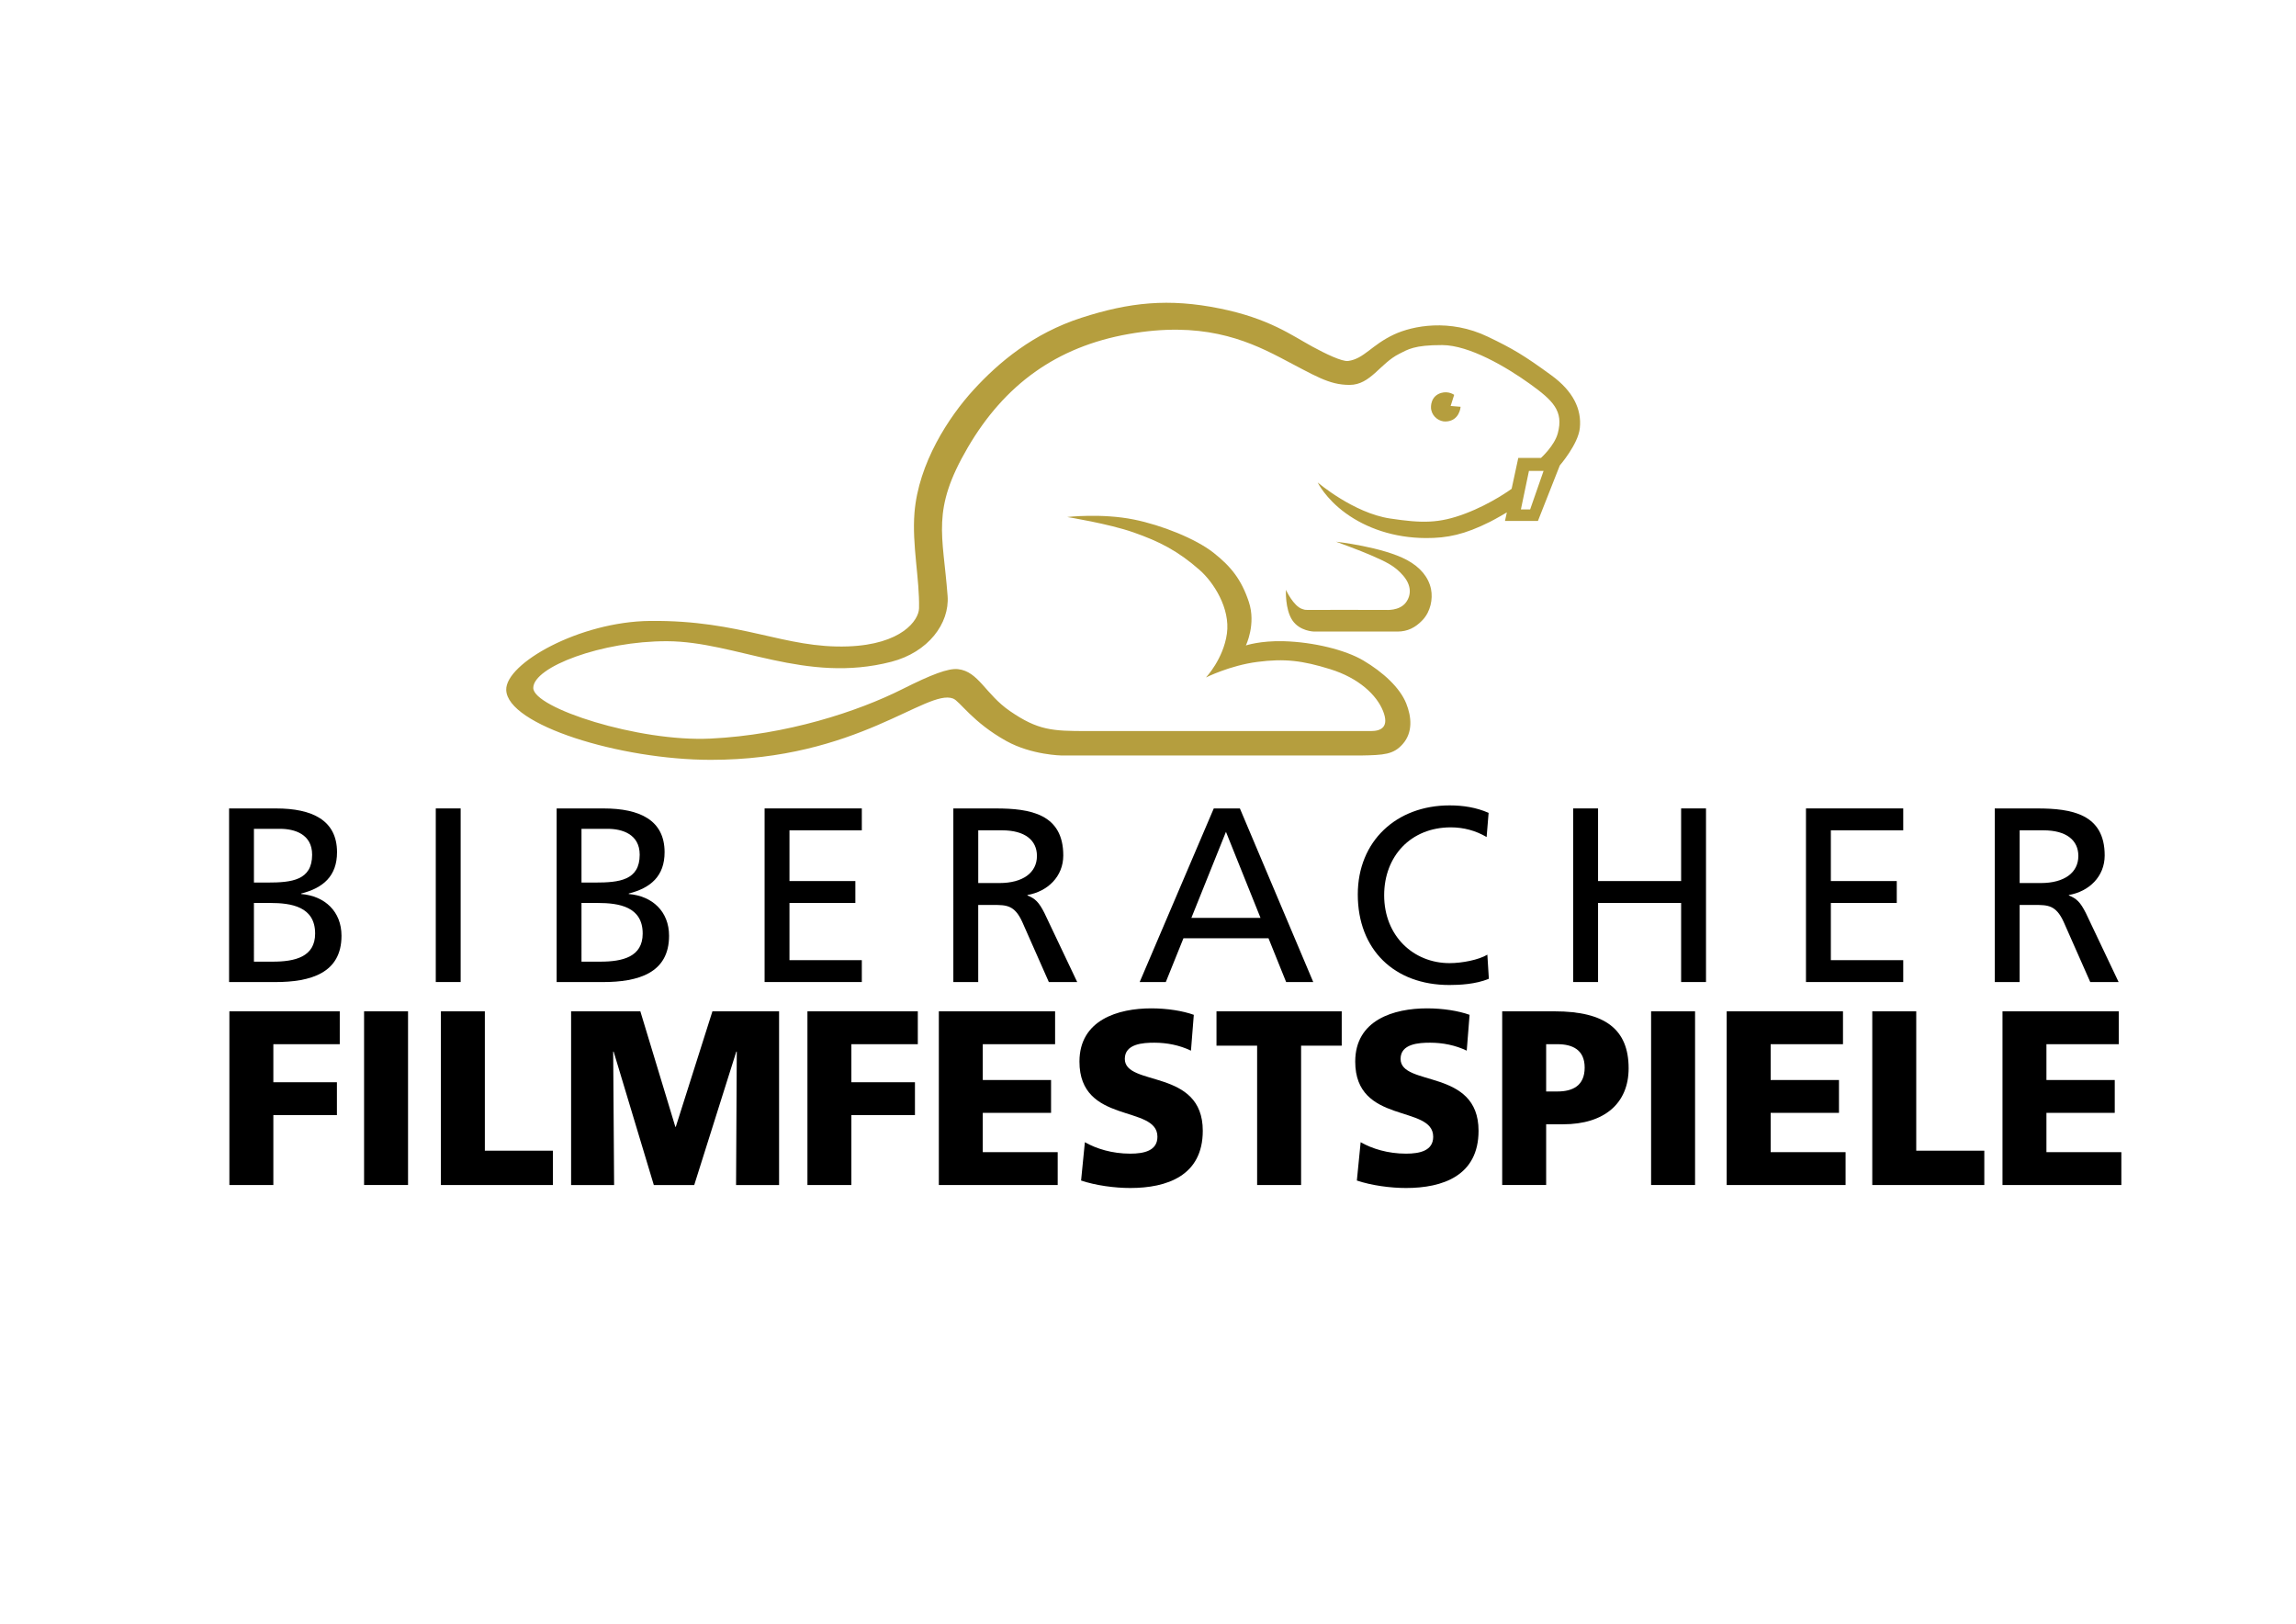 <?xml version="1.0" encoding="utf-8"?>
<!-- Generator: Adobe Illustrator 28.2.0, SVG Export Plug-In . SVG Version: 6.00 Build 0)  -->
<svg version="1.1" id="Ebene_1" xmlns="http://www.w3.org/2000/svg" xmlns:xlink="http://www.w3.org/1999/xlink" x="0px" y="0px"
	 viewBox="0 0 841.89 595.28" style="enable-background:new 0 0 841.89 595.28;" xml:space="preserve">
<style type="text/css">
	.st0{fill:#B59E3E;}
</style>
<g>
	<g>
		<path d="M84,296.39h17.23c13.23,0,22.35,4.29,22.35,16.05c0,8.75-5.11,13.13-13.13,15.14v0.18c8.66,0.73,14.77,6.39,14.77,15.32
			c0,13.68-11.31,16.96-24.26,16.96H84V296.39z M93.12,323.56h5.01c8.84,0,16.32-0.82,16.32-10.21c0-7.57-6.48-9.49-11.77-9.49
			h-9.57V323.56z M93.12,352.56h6.84c8.21,0,15.59-1.73,15.59-10.3c0-9.85-8.66-11.22-16.51-11.22h-5.93V352.56z"/>
	</g>
	<rect x="159.79" y="296.38" width="9.12" height="63.65"/>
	<g>
		<path d="M204.11,296.39h17.23c13.23,0,22.35,4.29,22.35,16.05c0,8.75-5.11,13.13-13.14,15.14v0.18
			c8.66,0.73,14.78,6.39,14.78,15.32c0,13.68-11.31,16.96-24.26,16.96h-16.96V296.39z M213.23,323.56h5.01
			c8.84,0,16.32-0.82,16.32-10.21c0-7.57-6.48-9.49-11.77-9.49h-9.57V323.56z M213.23,352.56h6.84c8.21,0,15.59-1.73,15.59-10.3
			c0-9.85-8.66-11.22-16.51-11.22h-5.93V352.56z"/>
	</g>
	<polygon points="280.36,360.03 316.01,360.03 316.01,352.01 289.48,352.01 289.48,331.04 313.64,331.04 313.64,323.01 
		289.48,323.01 289.48,304.41 316.01,304.41 316.01,296.38 280.36,296.38 	"/>
	<g>
		<path d="M349.58,296.39h15.59c12.58,0,24.71,2.01,24.71,17.23c0,7.75-5.75,13.22-13.13,14.5v0.18c2.83,1.1,4.2,2.46,6.2,6.39
			l12.04,25.35h-10.4l-9.76-22.07c-2.83-6.2-5.84-6.2-10.67-6.2h-5.47v28.27h-9.12V296.39z M358.7,323.74h7.75
			c8.66,0,13.77-3.83,13.77-9.94c0-5.74-4.38-9.39-12.77-9.39h-8.75V323.74z"/>
	</g>
	<path d="M445.06,296.39h9.58l26.9,63.65h-9.94l-6.47-16.05h-31.19l-6.47,16.05h-9.58L445.06,296.39z M449.53,304.96l-12.68,31.55
		h25.35L449.53,304.96z"/>
	<g>
		<path d="M545.11,306.87c-4.01-2.37-8.48-3.55-13.13-3.55c-14.68,0-24.44,10.58-24.44,24.89c0,14.96,10.76,24.89,23.98,24.89
			c4.56,0,10.67-1.18,13.86-3.1l0.55,8.84c-4.83,2.01-10.76,2.28-14.5,2.28c-20.16,0-33.56-12.95-33.56-33.2
			c0-19.6,14.22-32.65,33.65-32.65c4.92,0,9.76,0.73,14.32,2.74L545.11,306.87z"/>
	</g>
	<polygon points="576.85,360.03 585.97,360.03 585.97,331.04 616.43,331.04 616.43,360.03 625.55,360.03 625.55,296.38 
		616.43,296.38 616.43,323.01 585.97,323.01 585.97,296.38 576.85,296.38 	"/>
	<polygon points="662.21,360.03 697.87,360.03 697.87,352.01 671.33,352.01 671.33,331.04 695.5,331.04 695.5,323.01 671.33,323.01 
		671.33,304.41 697.87,304.41 697.87,296.38 662.21,296.38 	"/>
	<g>
		<path d="M731.44,296.39h15.59c12.58,0,24.71,2.01,24.71,17.23c0,7.75-5.75,13.22-13.13,14.5v0.18c2.83,1.1,4.2,2.46,6.2,6.39
			l12.04,25.35h-10.4l-9.76-22.07c-2.83-6.2-5.84-6.2-10.67-6.2h-5.47v28.27h-9.12V296.39z M740.56,323.74h7.75
			c8.67,0,13.77-3.83,13.77-9.94c0-5.74-4.38-9.39-12.77-9.39h-8.75V323.74z"/>
	</g>
	<polygon points="84.11,370.77 84.11,434.45 100.23,434.45 100.23,408.81 123.54,408.81 123.54,396.77 100.23,396.77 100.23,382.82 
		124.58,382.82 124.58,370.77 	"/>
	<rect x="133.5" y="370.77" width="16.12" height="63.67"/>
	<polygon points="161.67,370.77 161.67,434.45 202.74,434.45 202.74,421.86 177.78,421.86 177.78,370.77 	"/>
	<polygon points="261.23,370.77 247.8,413.1 247.63,413.1 234.8,370.77 209.41,370.77 209.41,434.45 225.18,434.45 224.84,385.55 
		225.01,385.55 239.74,434.45 254.56,434.45 269.98,385.55 270.16,385.55 269.9,434.45 285.67,434.45 285.67,370.77 	"/>
	<polygon points="296.07,370.77 296.07,434.45 312.18,434.45 312.18,408.81 335.49,408.81 335.49,396.77 312.18,396.77 
		312.18,382.82 336.54,382.82 336.54,370.77 	"/>
	<polygon points="344.25,370.77 344.25,434.45 387.83,434.45 387.83,422.4 360.36,422.4 360.36,407.99 385.4,407.99 385.4,395.95 
		360.36,395.95 360.36,382.82 386.88,382.82 386.88,370.77 	"/>
	<g>
		<path d="M396.41,432.8c5.37,1.82,12.39,2.74,18.02,2.74c13.43,0,26.6-4.47,26.6-20.98c0-22.99-28.59-16.05-28.59-26.36
			c0-5.57,6.76-5.93,10.83-5.93c4.59,0,9.27,0.91,13.43,2.92l1.04-13.14c-4.07-1.46-9.79-2.37-15.59-2.37
			c-12.13,0-26.34,4.2-26.34,19.52c0,23.17,28.59,15.69,28.59,27.55c0,5.11-4.85,6.2-9.96,6.2c-6.67,0-12.48-1.82-16.64-4.2
			L396.41,432.8z"/>
	</g>
	<polygon points="446.06,370.77 446.06,383.36 460.96,383.36 460.96,434.45 477.08,434.45 477.08,383.36 491.98,383.36 
		491.98,370.77 	"/>
	<g>
		<path d="M497.53,432.8c5.37,1.82,12.39,2.74,18.02,2.74c13.43,0,26.6-4.47,26.6-20.98c0-22.99-28.59-16.05-28.59-26.36
			c0-5.57,6.76-5.93,10.83-5.93c4.59,0,9.27,0.91,13.43,2.92l1.04-13.14c-4.07-1.46-9.79-2.37-15.59-2.37
			c-12.13,0-26.34,4.2-26.34,19.52c0,23.17,28.59,15.69,28.59,27.55c0,5.11-4.85,6.2-9.96,6.2c-6.67,0-12.48-1.82-16.64-4.2
			L497.53,432.8z"/>
		<path d="M550.82,370.77h19.23c18.46,0,27.13,6.57,27.13,20.89c0,12.86-8.93,20.52-24,20.52h-6.24v22.26h-16.12V370.77z
			 M566.94,400.15h4.16c5.55,0,9.96-2.1,9.96-8.76c0-6.48-4.42-8.57-9.96-8.57h-4.16V400.15z"/>
	</g>
	<rect x="605.42" y="370.77" width="16.12" height="63.67"/>
	<polygon points="633.14,370.77 633.14,434.45 676.73,434.45 676.73,422.4 649.26,422.4 649.26,407.99 674.31,407.99 674.31,395.95 
		649.26,395.95 649.26,382.82 675.78,382.82 675.78,370.77 	"/>
	<polygon points="686.52,370.77 686.52,434.45 727.6,434.45 727.6,421.86 702.64,421.86 702.64,370.77 	"/>
	<polygon points="734.27,370.77 734.27,434.45 777.85,434.45 777.85,422.4 750.38,422.4 750.38,407.99 775.43,407.99 775.43,395.95 
		750.38,395.95 750.38,382.82 776.9,382.82 776.9,370.77 	"/>
	<g>
		<path class="st0" d="M533.21,144.76l-1.29,4.07l3.65,0.3c0,0-0.32,5.29-5.55,5.4c-2.08,0.04-4.62-1.47-5.22-4.25
			c-0.29-1.33-0.13-5.09,3.59-6.21C531.18,143.23,533.21,144.76,533.21,144.76"/>
		<path class="st0" d="M489.9,198.6c0,0,17.04,1.89,26.02,6.72c4.81,2.58,7.93,6.31,8.8,10.66c0.73,3.66-0.18,8.23-3.06,11.3
			c-2.68,2.86-5.61,4.26-9.25,4.26h-30.59c0,0-5.24-0.08-7.95-4.15c-2.72-4.07-2.35-11.14-2.35-11.14s2.72,5.97,5.99,7.02
			c1.49,0.48-0.12,0.32,12.78,0.32l17.82,0.01c0,0,5.03,0.47,7.41-2.73c2.08-2.79,1.94-6.34-0.9-9.71c-3.2-3.8-6.56-5.24-11.92-7.6
			C498.77,201.83,489.9,198.6,489.9,198.6"/>
		<path class="st0" d="M568.89,137.62c-10.12-7.39-14.2-9.79-23.32-14.17c-14.03-6.74-27.6-4-34.4-0.83
			c-8.32,3.89-10.98,8.91-16.83,9.72c-2.22,0.3-8.41-2.7-13.09-5.25c-7.64-4.16-15.9-10.33-33.95-13.99
			c-18.76-3.81-33.16-2.29-50.79,3.41c-17.62,5.7-30.24,16.27-39.47,26.35c-9.13,9.96-20.25,26.95-21.72,45.12
			c-0.95,11.78,1.91,24.27,1.67,35.04c-0.1,4.37-6.36,13.24-26,13.96c-23.41,0.86-38.91-9.68-72.63-9.34
			c-25.95,0.27-53.03,15.61-52.74,25.31c0.39,12.86,41.76,25.58,74.92,25.62c53.79,0.06,79.26-26.21,88.94-22.47
			c2.48,0.96,7.1,8.67,19.54,15.58c9.28,5.15,20.34,5.3,20.34,5.3h109.49c8.71-0.15,12.14-0.36,15.53-4.24
			c3.68-4.21,3.26-9.84,1.24-14.87c-2.29-5.7-8.39-11.39-15.73-15.73c-6.58-3.89-18.29-6.76-29.18-7.06
			c-8.57-0.24-13.88,1.55-13.88,1.55s3.82-7.8,1.08-15.99c-2.71-8.12-6.47-12.91-13-18.04c-6.5-5.1-18.99-10.09-29.14-12.13
			c-11.89-2.39-24.45-0.92-24.45-0.92s15.25,2.46,24.21,5.6c9.59,3.35,16.42,6.83,24.41,13.88c5,4.41,11.23,13.95,9.94,23.27
			c-1.3,9.33-7.68,16.07-7.68,16.07s8.78-4.4,18.82-5.7c10.05-1.3,16.55-0.5,26.76,2.67c10.51,3.26,17.03,9.49,19.36,15.35
			c2.33,5.85-0.73,7.33-4.42,7.33h-9.51h-94.65c-12.7,0-17.92-0.23-28.24-7.33c-9.03-6.22-11.51-14.54-19.05-15.37
			c-3.56-0.39-9.72,1.96-20.38,7.32c-16.36,8.23-42.46,16.8-70.39,18.14c-26.39,1.27-64.96-11.25-64.96-18.57
			c0-7.72,25.23-17.22,49.11-17.13c25.16,0.09,50.69,15.7,82.21,7.53c13.47-3.49,21.36-14.01,20.6-24.13
			c-1.7-22.74-6.09-31.32,7.38-54.38c13.47-23.06,32.57-36.98,59-41.64c26.43-4.67,42.49,1.81,55.45,8.55
			c12.96,6.73,17.88,10.1,25.58,10.1c7.7,0,11.16-7.9,18.23-11.41c3.1-1.54,5.33-3.22,15.74-3.19c9.92,0.04,23.51,8.03,32.06,14.17
			c8.55,6.14,12.52,9.99,10.3,18.19c-1.25,4.61-6.16,9.01-6.16,9.01h-8.32l-2.44,11.32c0,0-7.25,5.39-16.96,9.07
			c-9.71,3.68-15.9,3.57-27.61,1.82c-13.43-2.01-26.55-13.22-26.55-13.22s2.82,5.89,10.34,11.32c7.52,5.44,17.61,9.01,29.28,9.07
			c7.96,0.04,14.26-1.3,23.58-5.96c2.49-1.25,6.17-3.45,6.17-3.45l-0.68,3.13h12.08l8.02-20.35c0,0,6.77-7.81,7.34-13.7
			C580.01,149.99,576.81,143.4,568.89,137.62 M561.07,186.76h-3.39l2.95-14.12h5.36L561.07,186.76z"/>
	</g>
</g>
</svg>
